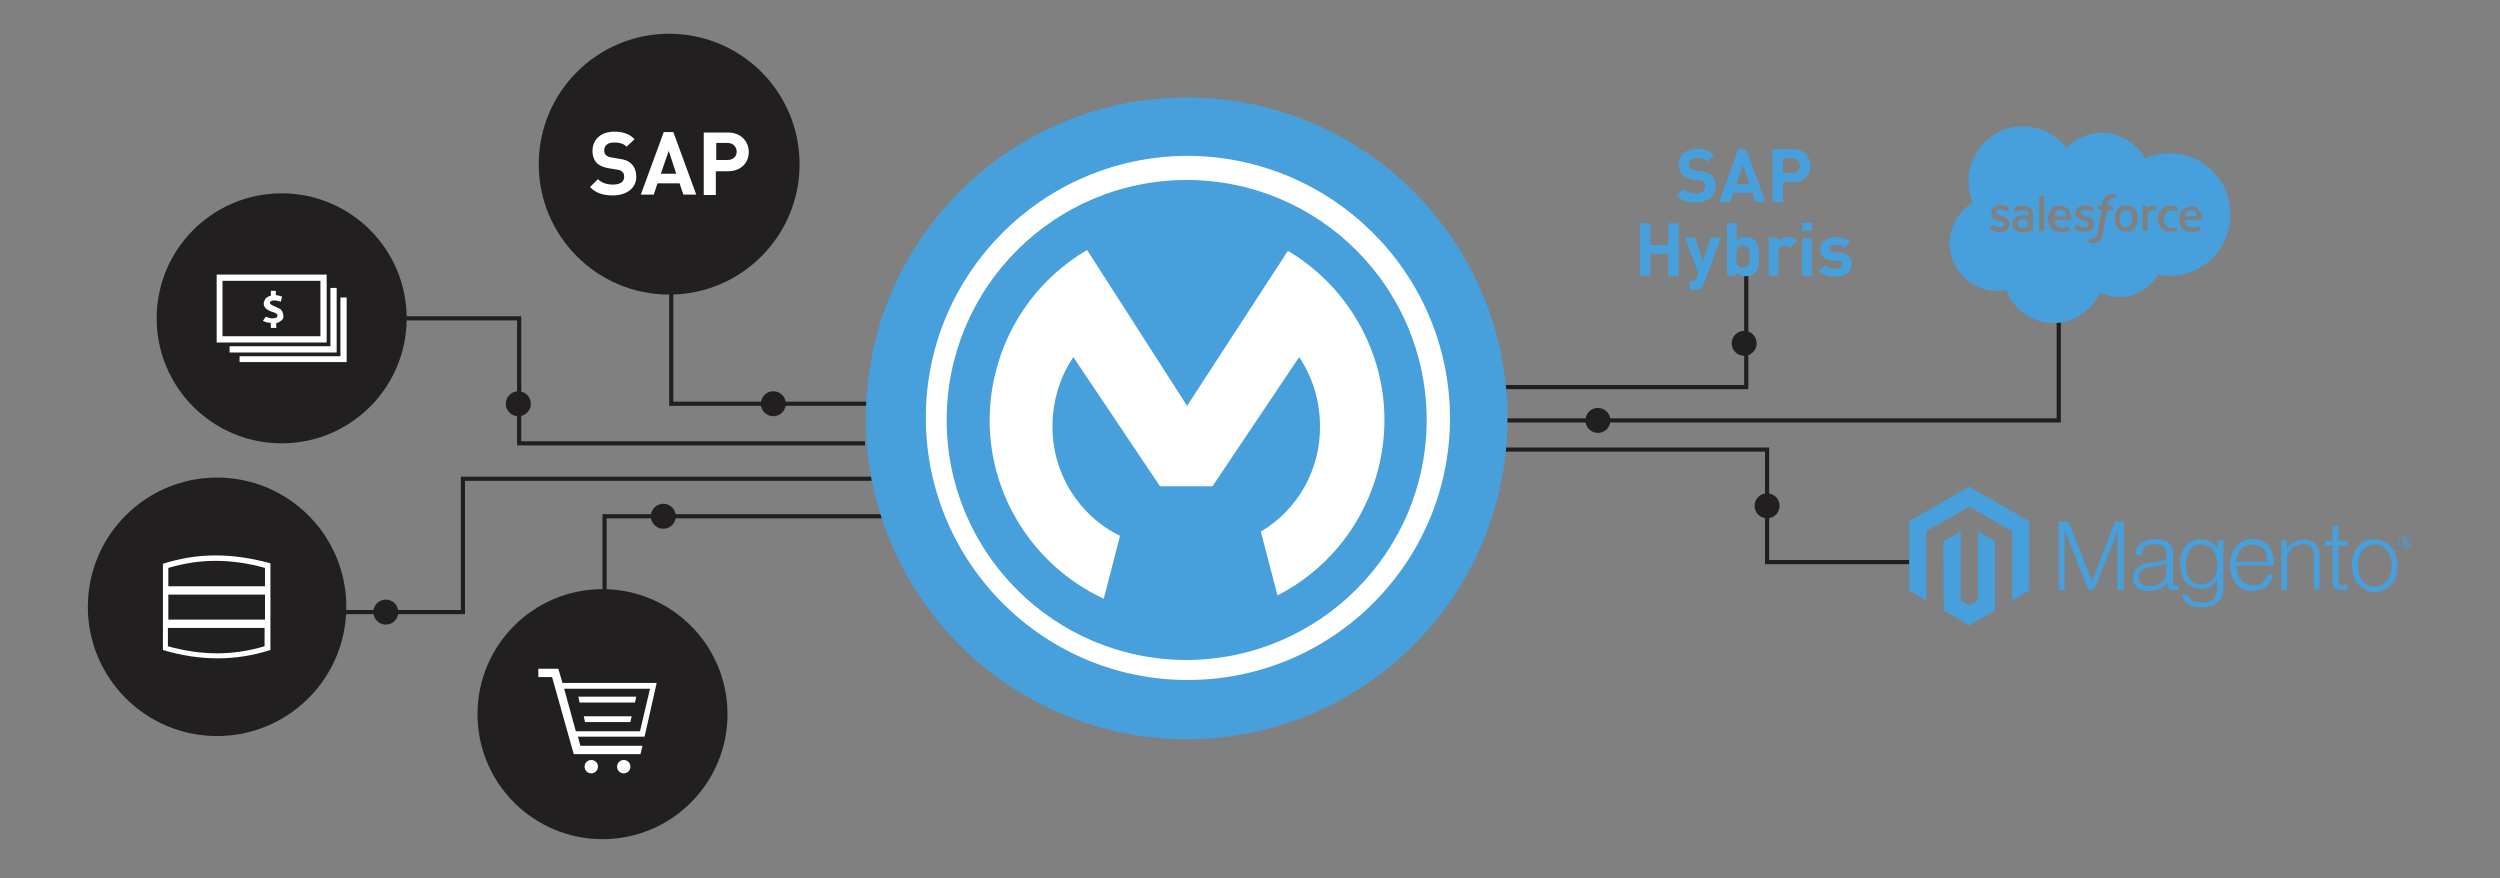 <?xml version="1.0" encoding="utf-8"?>
<!-- Generator: Adobe Illustrator 23.0.6, SVG Export Plug-In . SVG Version: 6.00 Build 0)  -->
<svg version="1.1" id="Layer_1" xmlns="http://www.w3.org/2000/svg" xmlns:xlink="http://www.w3.org/1999/xlink" x="0px" y="0px"
	 viewBox="0 0 600 210.8" style="enable-background:new 0 0 600 210.8;" xml:space="preserve">
<rect x="0" y="0" width="600" height="210.8" fill="#808080" stroke="none"/>
<style type="text/css">
	.st0{fill:none;stroke:#221F20;stroke-miterlimit:10;}
	.st1{fill:#221F20;}
	.st2{fill:#47A0DB;}
	.st3{fill:#FFFFFF;}
	.st4{fill-rule:evenodd;clip-rule:evenodd;fill:#47A0DB;}
</style>
<title>MS_SolutionsPage_Ecommerce_Illustration_1</title>
<polyline class="st0" points="90.6,76.4 124.6,76.4 124.6,106.4 207.6,106.4 "/>
<polyline class="st0" points="161.1,62.9 161.1,96.9 210.1,96.9 "/>
<polyline class="st0" points="358.1,92.9 419.1,92.9 419.1,64.9 "/>
<polyline class="st0" points="358.1,100.9 494.1,100.9 494.1,74.9 "/>
<polyline class="st0" points="358.1,107.9 424.1,107.9 424.1,134.9 459.1,134.9 "/>
<polyline class="st0" points="209.2,114.9 111.1,114.9 111.1,146.9 55.1,146.9 "/>
<polyline class="st0" points="145.1,143.9 145.1,123.9 212.2,123.9 "/>
<circle class="st1" cx="160.6" cy="39.4" r="31.3"/>
<ellipse transform="matrix(5.530040e-02 -0.999 0.999 5.530040e-02 -96.332 189.525)" class="st1" cx="52" cy="145.7" rx="31" ry="31"/>
<circle class="st1" cx="67.6" cy="76.4" r="30"/>
<circle class="st1" cx="144.6" cy="171.4" r="30"/>
<circle class="st1" cx="418.6" cy="82.4" r="3"/>
<circle class="st1" cx="424.1" cy="121.4" r="3"/>
<circle class="st1" cx="383.5" cy="100.9" r="3"/>
<circle class="st1" cx="185.6" cy="96.9" r="3"/>
<circle class="st1" cx="124.4" cy="96.9" r="3"/>
<circle class="st1" cx="159.2" cy="123.9" r="3"/>
<circle class="st1" cx="92.6" cy="146.9" r="3"/>
<circle class="st2" cx="284.8" cy="100.4" r="77"/>
<path class="st3" d="M284.8,37.4c-34.7,0.2-62.8,28.5-62.6,63.2s28.5,62.8,63.2,62.6C320,163,348,134.9,348,100.3
	C347.9,65.5,319.6,37.4,284.8,37.4z M284.8,158.4c-31.8,0-57.6-25.8-57.6-57.6s25.8-57.6,57.6-57.6s57.6,25.8,57.6,57.6c0,0,0,0,0,0
	C342.4,132.5,316.6,158.3,284.8,158.4L284.8,158.4z"/>
<path class="st3" d="M268.8,128.6c-10-4.9-16.3-15.2-16.2-26.3c0-5.9,1.7-11.7,5-16.6l20.8,31H291l20.8-31c3.3,4.9,5,10.7,5,16.6
	c0.1,10.4-5.3,20-14.2,25.3l4,15.3c23.2-11.9,32.4-40.5,20.4-63.7c-4.1-7.9-10.3-14.5-17.9-19l-24.2,37.2L260.9,60
	c-22.5,13.2-30.1,42.2-16.9,64.7c4.9,8.3,12.1,14.9,20.9,19L268.8,128.6z"/>
<path class="st4" d="M484.6,52.9c-0.2,0.2-0.4,0.5-0.4,0.8c0,0.2,0,0.4,0.1,0.5c0.1,0.1,0.1,0.2,0.2,0.2c0.3,0.2,0.8,0.3,1.1,0.2
	c0.3,0,0.7-0.1,1-0.1v-1.8c-0.4-0.1-0.7-0.1-1.1-0.1C485.3,52.6,485,52.7,484.6,52.9z"/>
<path class="st4" d="M510.2,50.4c-0.4,0-0.9,0.2-1.1,0.5c-0.5,1-0.5,2.1,0,3.1c0.2,0.4,0.7,0.6,1.1,0.5c0.4,0,0.9-0.2,1.1-0.5
	c0.3-0.5,0.4-1,0.4-1.6c0-0.5-0.1-1.1-0.4-1.6C511.1,50.6,510.6,50.4,510.2,50.4z"/>
<path class="st4" d="M494.5,50.4c-0.4,0-0.9,0.2-1.1,0.6c-0.2,0.3-0.3,0.6-0.3,0.9h2.8c0-0.3-0.1-0.6-0.3-0.9
	C495.4,50.6,495,50.3,494.5,50.4z"/>
<path class="st4" d="M520.7,36.8c-2,0-4,0.4-5.9,1.2c-3.1-5.7-10.3-7.8-16-4.7c-1.1,0.6-2.1,1.3-2.9,2.2c-4.4-5.8-12.6-6.9-18.3-2.5
	c-4.8,3.6-6.5,10.1-4.1,15.6c-5.4,3.2-7.2,10.2-4,15.6c2,3.4,5.7,5.6,9.7,5.6c0.8,0,1.5-0.1,2.3-0.2c2.3,6.3,9.3,9.5,15.5,7.2
	c3.1-1.2,5.7-3.6,7-6.6c1.4,0.7,3,1.1,4.6,1.1c3.8,0,7.4-2.1,9.3-5.4c0.9,0.2,1.9,0.3,2.8,0.3c8.1,0,14.6-6.6,14.6-14.6
	C535.4,43.3,528.8,36.8,520.7,36.8z M482.3,53.8c0,1.2-0.9,1.9-2.2,1.9c-0.7,0-1.4-0.1-2-0.5c-0.1-0.1-0.3-0.1-0.4-0.2
	c0,0-0.1,0,0-0.2l0.3-0.8c0-0.1,0.1-0.1,0.1-0.1c0,0,0,0,0,0l0.2,0.1c0.5,0.3,1.1,0.5,1.8,0.5c0.6,0,1-0.3,1-0.7l0,0
	c0-0.5-0.6-0.6-1.2-0.8h-0.1c-0.9-0.3-1.9-0.6-1.9-1.8l0,0c0-1.1,0.8-1.9,1.9-2c0.1,0,0.1,0,0.2,0h0.1c0.7,0,1.4,0.2,2,0.5
	c0.1,0,0.1,0.1,0.1,0.2c0,0.1-0.2,0.7-0.3,0.8s-0.2,0-0.2,0c-0.5-0.3-1.1-0.4-1.8-0.5c-0.5,0-0.9,0.3-0.9,0.7l0,0
	c0,0.5,0.6,0.6,1.3,0.9h0.1c0.9,0.3,1.9,0.7,1.9,1.8L482.3,53.8z M488,55.3l-0.3,0.1l-1,0.2c-0.4,0.1-0.8,0.1-1.2,0.1
	c-0.3,0-0.7,0-1-0.1c-0.3-0.1-0.6-0.2-0.8-0.3c-0.2-0.2-0.4-0.4-0.5-0.6c-0.1-0.3-0.2-0.6-0.2-0.9c0-0.3,0.1-0.6,0.2-0.9
	c0.1-0.3,0.3-0.5,0.6-0.7c0.3-0.2,0.5-0.3,0.8-0.4c0.3-0.1,0.7-0.1,1-0.1h0.6l0.6,0.1v-0.2c0-0.5-0.1-0.8-0.3-0.9
	c-0.3-0.2-0.6-0.3-1-0.2c-0.6,0-1.2,0.1-1.7,0.4h-0.1c-0.1,0-0.1,0-0.1-0.1c0,0,0,0,0,0l-0.3-0.7c0-0.1,0-0.2,0-0.2
	c0.4-0.2,0.8-0.4,1.2-0.4c0.3-0.1,0.7-0.1,1-0.1c0.6,0,1.3,0.1,1.8,0.5c0.4,0.5,0.7,1.1,0.6,1.7v3.6C488.1,55.2,488.1,55.2,488,55.3
	C488,55.3,488,55.3,488,55.3z M490.6,55.4c0,0.1,0,0.1-0.1,0.1c0,0,0,0,0,0h-1c-0.1,0-0.1,0-0.1-0.1c0,0,0,0,0,0v-8.3
	c0-0.1,0-0.1,0.1-0.1c0,0,0,0,0,0h1c0.1,0,0.1,0,0.1,0.1c0,0,0,0,0,0V55.4z M497.1,52.7c0,0.1-0.1,0.1-0.1,0.1h-3.9
	c-0.1,0.9,0.6,1.7,1.4,1.8c0.1,0,0.2,0,0.3,0c0.5,0,1.1-0.1,1.6-0.3c0.1,0,0.1,0,0.1,0.1c0,0,0,0,0,0l0.2,0.7c0.1,0.1,0,0.2,0,0.2
	c-0.6,0.3-1.3,0.4-2,0.4c-0.5,0-1-0.1-1.4-0.2c-0.4-0.1-0.7-0.4-1-0.7c-0.3-0.3-0.5-0.6-0.6-1c-0.2-0.8-0.2-1.7,0-2.5
	c0.1-0.4,0.3-0.7,0.5-1c0.2-0.3,0.6-0.5,0.9-0.7c0.4-0.2,0.8-0.3,1.3-0.2c0.4,0,0.8,0.1,1.1,0.2c0.6,0.3,1.1,0.8,1.3,1.4
	C497.1,51.6,497.2,52.1,497.1,52.7L497.1,52.7z M498.3,55.2c-0.1-0.1-0.3-0.1-0.4-0.2c0,0-0.1,0,0-0.2l0.3-0.8
	c0-0.1,0.1-0.1,0.1-0.1c0,0,0,0,0,0l0.2,0.1c0.5,0.3,1.1,0.5,1.8,0.5c0.6,0,1-0.3,1-0.7l0,0c0-0.5-0.6-0.6-1.2-0.8H500
	c-0.9-0.3-1.9-0.6-1.9-1.8l0,0c0-1.1,0.9-1.9,2-1.9c0.1,0,0.1,0,0.2,0h0.1c0.7,0,1.4,0.2,2,0.5c0.1,0,0.1,0.1,0.1,0.2
	c0,0.1-0.3,0.7-0.3,0.8s-0.2,0-0.2,0c-0.5-0.3-1.1-0.4-1.8-0.5c-0.5,0-0.9,0.3-0.9,0.7l0,0c0,0.5,0.6,0.6,1.3,0.9h0.1
	c0.9,0.3,1.9,0.7,1.9,1.8l0,0c0,1.2-0.9,1.9-2.2,1.9C499.7,55.7,499,55.5,498.3,55.2L498.3,55.2z M507.1,50.4c0,0.1-0.1,0.1-0.1,0.1
	h-1.3l-0.9,5c-0.1,0.4-0.2,0.9-0.3,1.3c-0.1,0.3-0.3,0.6-0.5,0.9c-0.2,0.2-0.4,0.4-0.7,0.5c-0.3,0.1-0.7,0.2-1,0.2
	c-0.2,0-0.4,0-0.6-0.1c-0.1,0-0.2-0.1-0.4-0.1c-0.1,0-0.1-0.1-0.1-0.2c0-0.1,0.3-0.7,0.3-0.8c0-0.1,0.1-0.1,0.1-0.1l0.2,0.1h0.3
	c0.2,0,0.3,0,0.5-0.1c0.1-0.1,0.3-0.2,0.4-0.3c0.1-0.2,0.2-0.4,0.3-0.6c0.1-0.3,0.2-0.7,0.2-1l0.9-4.9h-0.9c-0.1,0-0.1,0-0.1-0.1
	l0.1-0.8c0-0.1,0.1-0.1,0.1-0.1c0,0,0,0,0,0h0.9v-0.3c0.1-0.7,0.4-1.3,0.8-1.8c0.4-0.4,1-0.6,1.6-0.6c0.2,0,0.4,0,0.5,0
	c0.1,0,0.3,0.1,0.4,0.1c0.1,0,0.1,0.1,0.1,0.1c0,0,0,0,0,0l-0.3,0.8c0,0.1,0,0.1-0.2,0.1h-0.2c-0.1,0-0.2,0-0.3,0
	c-0.1,0-0.3,0-0.4,0.1c-0.1,0-0.2,0.1-0.3,0.2c-0.1,0.1-0.2,0.3-0.3,0.4c-0.1,0.3-0.2,0.6-0.2,0.9h1.2c0.1,0,0.1,0,0.1,0.1
	L507.1,50.4z M512.9,53.7c-0.1,0.4-0.3,0.7-0.5,1c-0.2,0.3-0.5,0.5-0.9,0.7c-0.4,0.2-0.8,0.2-1.2,0.2c-0.4,0-0.8-0.1-1.2-0.2
	c-0.3-0.2-0.6-0.4-0.9-0.7c-0.2-0.3-0.4-0.6-0.5-1c-0.2-0.8-0.2-1.7,0-2.5c0.1-0.4,0.3-0.7,0.5-1c0.2-0.3,0.5-0.5,0.9-0.7
	c0.4-0.2,0.8-0.3,1.2-0.2c0.4,0,0.9,0.1,1.2,0.2c0.3,0.2,0.6,0.4,0.9,0.7c0.2,0.3,0.4,0.6,0.5,1C513.1,52.1,513.1,52.9,512.9,53.7
	L512.9,53.7z M517.7,49.6c0,0.1-0.2,0.6-0.3,0.8c0,0.1-0.1,0.1-0.2,0.1c-0.1,0-0.3-0.1-0.4-0.1c-0.2,0-0.4,0-0.5,0.1
	c-0.2,0.1-0.3,0.2-0.5,0.3c-0.2,0.2-0.3,0.4-0.3,0.6c-0.1,0.3-0.1,0.7-0.1,1v2.9c0,0.1-0.1,0.1-0.1,0.1h-1c-0.1,0-0.1-0.1-0.1-0.1
	v-5.8c0-0.1,0-0.1,0.1-0.1c0,0,0,0,0,0h1c0.1,0,0.1,0,0.1,0.1c0,0,0,0,0,0V50c0.2-0.2,0.4-0.4,0.7-0.5c0.3-0.1,0.7-0.2,1-0.2
	c0.2,0,0.4,0.1,0.7,0.1C517.7,49.5,517.7,49.6,517.7,49.6C517.7,49.6,517.7,49.6,517.7,49.6L517.7,49.6z M522.6,55.3
	c-0.5,0.2-1.1,0.3-1.6,0.3c-0.8,0.1-1.7-0.2-2.3-0.8c-0.5-0.6-0.8-1.5-0.8-2.3c0-0.4,0.1-0.8,0.2-1.2c0.1-0.4,0.3-0.7,0.6-1
	c0.3-0.3,0.6-0.5,0.9-0.7c0.4-0.2,0.8-0.3,1.3-0.2c0.3,0,0.6,0,0.9,0.1c0.3,0,0.5,0.1,0.8,0.2c0.1,0,0.1,0.1,0.1,0.1c0,0,0,0,0,0
	l-0.3,0.8c0,0.1-0.1,0.1-0.1,0.1c0,0,0,0,0,0c-0.4-0.1-0.8-0.2-1.2-0.2c-0.5,0-1,0.2-1.3,0.6c-0.3,0.4-0.5,1-0.4,1.5
	c-0.1,0.6,0.1,1.1,0.5,1.6c0.4,0.3,0.8,0.5,1.3,0.5c0.2,0,0.4,0,0.6,0c0.2,0,0.4-0.1,0.5-0.2c0,0,0.1,0,0.1,0.1L522.6,55.3
	C522.6,55.3,522.6,55.3,522.6,55.3L522.6,55.3z M528.3,52.7c0,0.1-0.1,0.1-0.1,0.1h-3.9c0,0.5,0.1,0.9,0.5,1.3
	c0.4,0.3,0.8,0.5,1.3,0.5c0.5,0,1.1-0.1,1.6-0.3c0.1,0,0.1,0,0.1,0.1c0,0,0,0,0,0l0.3,0.7c0,0.1,0,0.2,0,0.2c-0.6,0.3-1.3,0.4-2,0.4
	c-0.5,0-1-0.1-1.4-0.2c-0.7-0.3-1.3-0.9-1.5-1.6c-0.1-0.4-0.2-0.8-0.2-1.2c0-0.4,0.1-0.8,0.2-1.2c0.1-0.4,0.3-0.7,0.5-1
	c0.2-0.3,0.6-0.5,0.9-0.7c0.8-0.3,1.6-0.3,2.4,0c0.3,0.1,0.5,0.3,0.7,0.6c0.2,0.3,0.4,0.6,0.5,0.9C528.4,51.6,528.4,52.2,528.3,52.7
	L528.3,52.7z"/>
<path class="st4" d="M525.8,50.4c-0.4,0-0.9,0.2-1.1,0.6c-0.2,0.3-0.3,0.6-0.3,0.9h2.8c0-0.3-0.1-0.6-0.2-0.9
	C526.6,50.6,526.2,50.3,525.8,50.4z"/>
<g id="Logo-2">
	<polygon class="st2" points="472.6,116.8 458.2,125.1 458.2,141.7 462.3,144.1 462.3,127.5 472.6,121.6 482.9,127.5 482.9,144.1 
		487,141.7 487,125.1 	"/>
	<polygon class="st2" points="474.7,144.1 472.6,145.3 470.6,144.1 470.6,127.5 466.4,129.9 466.5,146.5 472.6,150.1 478.8,146.5 
		478.8,129.9 474.7,127.5 	"/>
	<path class="st2" d="M496.4,125.2l5.7,14.3l0,0l5.5-14.3h2.1v16.4h-1.5v-14.3h0c-0.1,0.3-0.2,0.5-0.2,0.8c-0.1,0.3-0.2,0.4-0.3,0.7
		s-0.2,0.5-0.3,0.7l-4.8,12h-1.4l-4.8-12c-0.1-0.2-0.2-0.4-0.3-0.7l-0.3-0.7c-0.1-0.3-0.2-0.5-0.3-0.8h0v14.3h-1.4v-16.4H496.4z"/>
	<path class="st2" d="M514.2,141.7c-0.4-0.1-0.9-0.3-1.2-0.6c-0.3-0.3-0.6-0.6-0.8-1c-0.2-0.5-0.3-0.9-0.3-1.4
		c0-0.6,0.1-1.2,0.4-1.7c0.3-0.4,0.6-0.8,1.1-1.1c0.5-0.3,1-0.5,1.5-0.6c0.6-0.1,1.3-0.2,1.9-0.3c0.6-0.1,1.1-0.1,1.5-0.2
		c0.3,0,0.7-0.1,1-0.3c0.2-0.1,0.4-0.2,0.5-0.4c0.1-0.2,0.2-0.5,0.2-0.7V133c0.1-0.7-0.2-1.3-0.7-1.8c-0.6-0.4-1.4-0.6-2.1-0.6
		c-2.1,0-3.2,0.9-3.3,2.6h-1.4c0-1.1,0.5-2,1.3-2.8c1-0.7,2.2-1.1,3.5-1c1.1-0.1,2.2,0.2,3.1,0.9c0.8,0.7,1.2,1.7,1.1,2.8v6.4
		c0,0.3,0,0.5,0.2,0.8c0.1,0.2,0.4,0.3,0.6,0.3h0.2l0.3-0.1h0.1v1c-0.1,0.1-0.3,0.1-0.4,0.1c-0.2,0-0.4,0.1-0.6,0.1
		c-0.4,0-0.9-0.1-1.2-0.4c-0.3-0.3-0.5-0.8-0.5-1.3v-0.2h-0.1c-0.2,0.3-0.4,0.5-0.6,0.7c-0.3,0.3-0.5,0.5-0.9,0.7
		c-0.4,0.2-0.8,0.4-1.2,0.5c-0.5,0.1-1,0.2-1.5,0.2C515.2,141.9,514.7,141.8,514.2,141.7 M517.7,140.4c0.5-0.2,0.9-0.4,1.2-0.8
		c0.6-0.6,1-1.4,1-2.3v-2.1c-0.4,0.2-0.9,0.4-1.4,0.5c-0.5,0.1-1.1,0.2-1.7,0.3s-1,0.1-1.4,0.2c-0.4,0.1-0.8,0.2-1.1,0.4
		c-0.3,0.2-0.6,0.4-0.8,0.7c-0.2,0.4-0.3,0.8-0.3,1.2c0,0.3,0.1,0.7,0.2,1c0.1,0.3,0.3,0.5,0.6,0.7c0.2,0.2,0.5,0.3,0.8,0.4
		c0.3,0.1,0.7,0.1,1,0.1C516.6,140.7,517.1,140.6,517.7,140.4"/>
	<path class="st2" d="M525,144.9c-0.7-0.5-1.2-1.3-1.3-2.2h1.4c0.1,0.6,0.5,1.2,1.1,1.5c0.7,0.3,1.4,0.5,2.2,0.4
		c1,0.1,2-0.2,2.8-0.9c0.6-0.7,1-1.6,0.9-2.5v-1.9H532c-0.4,0.6-0.9,1.1-1.5,1.5c-0.7,0.4-1.4,0.6-2.2,0.5c-0.7,0-1.4-0.1-2.1-0.4
		c-0.6-0.3-1.2-0.7-1.6-1.2c-0.5-0.5-0.8-1.2-1-1.9c-0.2-0.8-0.4-1.6-0.4-2.4c0-0.9,0.1-1.7,0.4-2.6c0.2-0.7,0.6-1.3,1.1-1.9
		c0.5-0.5,1-0.9,1.6-1.1c0.6-0.3,1.3-0.4,2-0.4c0.8,0,1.6,0.2,2.3,0.6c0.6,0.4,1.1,0.9,1.5,1.5h0.1v-1.8h1.4v11.4
		c0.1,1.2-0.3,2.3-1.1,3.2c-1.1,1-2.5,1.5-4,1.4C527.2,145.8,526,145.5,525,144.9 M531.2,138.9c0.7-1,1-2.2,0.9-3.4
		c0-0.7-0.1-1.3-0.2-1.9c-0.1-0.5-0.4-1.1-0.7-1.5c-0.3-0.4-0.7-0.8-1.2-1c-0.5-0.2-1.1-0.4-1.7-0.4c-1.1,0-2.1,0.4-2.7,1.3
		c-0.7,1-1.1,2.2-1,3.5c0,0.6,0.1,1.3,0.2,1.9c0.1,0.5,0.4,1,0.7,1.5c0.3,0.4,0.7,0.8,1.1,1c0.5,0.3,1.1,0.4,1.6,0.4
		C529.4,140.2,530.5,139.7,531.2,138.9"/>
	<path class="st2" d="M538.4,141.4c-0.7-0.3-1.3-0.7-1.7-1.3c-0.5-0.6-0.8-1.3-1.1-2c-0.3-0.8-0.4-1.6-0.4-2.5
		c0-0.8,0.1-1.7,0.4-2.5c0.2-0.7,0.6-1.4,1.1-2c0.5-0.6,1-1,1.7-1.3c0.7-0.3,1.5-0.5,2.2-0.5c0.8,0,1.7,0.2,2.4,0.5
		c0.6,0.4,1.2,0.8,1.6,1.4c0.4,0.6,0.7,1.3,0.9,2.1c0.2,0.8,0.2,1.6,0.2,2.4h-9c0,0.6,0.1,1.3,0.3,1.9c0.2,0.5,0.4,1,0.8,1.5
		c0.3,0.4,0.8,0.8,1.2,1c0.6,0.2,1.2,0.4,1.8,0.4c0.8,0.1,1.6-0.2,2.3-0.7c0.5-0.5,0.9-1.2,1.1-1.9h1.4c-0.2,1.1-0.8,2.1-1.6,2.8
		c-0.9,0.7-2.1,1.1-3.2,1.1C539.9,141.9,539.1,141.7,538.4,141.4 M544,133.1c-0.1-0.5-0.4-0.9-0.7-1.3c-0.3-0.4-0.7-0.6-1.1-0.8
		c-0.5-0.2-1-0.3-1.6-0.3c-0.5,0-1.1,0.1-1.6,0.3c-0.5,0.2-0.9,0.5-1.2,0.9c-0.3,0.4-0.6,0.8-0.8,1.3c-0.2,0.5-0.3,1.1-0.4,1.6h7.5
		C544.2,134.3,544.1,133.7,544,133.1"/>
	<path class="st2" d="M548.9,129.8v1.8l0,0c0.4-0.6,0.9-1.1,1.6-1.5c0.7-0.4,1.6-0.6,2.4-0.6c1,0,2,0.3,2.7,0.9
		c0.7,0.7,1.1,1.7,1.1,2.7v8.4h-1.4v-8.3c0.1-0.7-0.2-1.5-0.7-2c-0.6-0.5-1.3-0.7-2-0.6c-0.5,0-0.9,0.1-1.4,0.3
		c-0.4,0.2-0.8,0.4-1.2,0.7c-0.3,0.3-0.6,0.7-0.8,1.1c-0.2,0.4-0.3,0.9-0.3,1.4v7.5h-1.4v-11.9H548.9z"/>
	<path class="st2" d="M560.4,141.2c-0.4-0.4-0.7-1-0.6-1.6v-8.6H558v-1.2h1.8v-3.6h1.4v3.6h2.2v1.2h-2.2v8.4c0,0.3,0.1,0.6,0.3,0.9
		c0.3,0.2,0.6,0.3,0.9,0.2c0.2,0,0.3,0,0.5-0.1c0.1,0,0.3-0.1,0.4-0.1h0.1v1.2c-0.4,0.1-0.9,0.2-1.3,0.2
		C561.5,141.7,560.9,141.5,560.4,141.2"/>
	<path class="st2" d="M567.6,141.4c-0.7-0.3-1.3-0.7-1.7-1.3c-0.5-0.6-0.9-1.3-1.1-2c-0.5-1.6-0.5-3.3,0-4.9c0.2-0.7,0.6-1.4,1.1-2
		c0.5-0.6,1.1-1,1.7-1.3c0.7-0.3,1.5-0.5,2.3-0.5c0.8,0,1.6,0.2,2.3,0.6c0.7,0.3,1.3,0.8,1.7,1.3c0.5,0.6,0.9,1.3,1.1,2
		c0.2,0.8,0.4,1.6,0.4,2.5c0,0.8-0.1,1.7-0.4,2.5c-0.2,0.7-0.6,1.4-1.1,2c-0.5,0.6-1.1,1-1.7,1.3c-0.7,0.3-1.5,0.5-2.3,0.5
		c-0.8,0-1.6-0.1-2.3-0.5 M571.7,140.4c0.5-0.3,0.9-0.6,1.3-1.1c0.3-0.5,0.6-1,0.8-1.6c0.3-1.3,0.3-2.6,0-3.9
		c-0.2-0.6-0.4-1.1-0.8-1.6c-0.3-0.4-0.8-0.8-1.3-1.1c-0.5-0.3-1.1-0.4-1.7-0.4c-0.6,0-1.2,0.1-1.8,0.4c-0.5,0.3-0.9,0.6-1.3,1.1
		c-0.4,0.5-0.6,1-0.8,1.6c-0.3,1.3-0.3,2.6,0,3.9c0.1,0.6,0.4,1.1,0.8,1.6c0.3,0.4,0.8,0.8,1.3,1.1c0.5,0.3,1.2,0.4,1.8,0.4
		C570.5,140.8,571.1,140.7,571.7,140.4"/>
	<path class="st2" d="M577.2,131.7c-0.8,0-1.5-0.6-1.6-1.5c0-0.8,0.6-1.5,1.5-1.6c0.8,0,1.5,0.6,1.6,1.5c0,0,0,0,0,0
		c0.1,0.8-0.5,1.5-1.3,1.5C577.3,131.7,577.3,131.7,577.2,131.7 M577.2,128.8c-0.7,0-1.4,0.5-1.4,1.3s0.5,1.4,1.3,1.4
		c0.7,0,1.4-0.5,1.4-1.3c0,0,0,0,0-0.1c0.1-0.7-0.5-1.3-1.1-1.3C577.3,128.8,577.2,128.8,577.2,128.8 M577.6,131l-0.5-0.7H577v0.7
		h-0.3v-1.7h0.5c0.3,0,0.6,0.2,0.6,0.5c0,0.2-0.1,0.4-0.3,0.5l0.5,0.7L577.6,131z M577.2,129.6H577v0.5h0.2c0.2,0,0.3-0.1,0.3-0.2
		S577.4,129.6,577.2,129.6"/>
</g>
<path class="st3" d="M78.4,82.2H52V65.9h26.4V82.2z M53.4,80.7h23.5V67.4H53.4V80.7z"/>
<polygon class="st3" points="80.8,84.6 55.1,84.6 55.1,83.1 79.3,83.1 79.3,69.1 80.8,69.1 "/>
<polygon class="st3" points="83.2,86.9 57.5,86.9 57.5,85.5 81.7,85.5 81.7,71.4 83.2,71.4 "/>
<path class="st3" d="M68,75.7c0-0.3-0.1-0.5-0.2-0.8c-0.1-0.2-0.2-0.4-0.4-0.6c-0.2-0.2-0.4-0.3-0.7-0.4c-0.3-0.1-0.5-0.3-0.8-0.4
	c-0.2-0.1-0.3-0.1-0.5-0.2c-0.1-0.1-0.2-0.1-0.3-0.2C65,73.1,65,73,64.9,73c0-0.1-0.1-0.2-0.1-0.3c0-0.2,0.1-0.3,0.2-0.4
	c0.2-0.1,0.4-0.2,0.7-0.2c0.3,0,0.6,0,0.9,0.1c0.3,0.1,0.5,0.1,0.8,0.2l0.3-1.2c-0.2-0.1-0.4-0.1-0.6-0.2c-0.3-0.1-0.6-0.1-0.9-0.2
	v-1H65V71c-0.3,0-0.5,0.1-0.8,0.3c-0.2,0.1-0.4,0.2-0.5,0.4c-0.1,0.2-0.2,0.4-0.3,0.6c-0.1,0.2-0.1,0.4-0.1,0.6c0,0.3,0,0.5,0.2,0.7
	c0.1,0.2,0.2,0.4,0.4,0.5c0.2,0.1,0.4,0.3,0.6,0.4c0.2,0.1,0.4,0.2,0.7,0.3l0.6,0.2c0.1,0.1,0.3,0.1,0.4,0.2
	c0.1,0.1,0.2,0.2,0.3,0.2c0.1,0.1,0.1,0.2,0.1,0.3c0,0.2-0.1,0.4-0.2,0.5c-0.3,0.1-0.5,0.2-0.8,0.2c-0.3,0-0.7,0-1-0.1
	c-0.3-0.1-0.6-0.2-0.8-0.3L63.1,77c0.2,0.1,0.4,0.2,0.7,0.3c0.4,0.1,0.8,0.2,1.2,0.2v1.2h1.3v-1.2c0.3,0,0.6-0.1,0.8-0.3
	c0.2-0.1,0.4-0.3,0.6-0.4c0.1-0.2,0.2-0.3,0.3-0.5C68,76.1,68,75.9,68,75.7z"/>
<path class="st3" d="M141.9,182.4c-0.9,0-1.6,0.7-1.6,1.6c0,0.9,0.7,1.6,1.6,1.6s1.6-0.7,1.6-1.6c0,0,0,0,0-0.1
	C143.5,183.1,142.8,182.4,141.9,182.4z"/>
<path class="st3" d="M149.7,182.4c-0.9,0-1.6,0.7-1.6,1.6s0.7,1.6,1.6,1.6s1.6-0.7,1.6-1.6c0,0,0,0,0,0
	C151.3,183.1,150.6,182.4,149.7,182.4z"/>
<path class="st3" d="M157.6,163.9H135l-1-3.4h-4.8v2h3.3l5.2,18.5h16l0.5-2h-14.9l-0.6-2.2h16L157.6,163.9z M138.2,175.5l-2.8-10.2
	h20.6l-2.4,10.2H138.2z"/>
<polygon class="st3" points="140.4,173.3 151.3,173.3 151.6,171.9 140.1,171.9 "/>
<polygon class="st3" points="139.1,168.6 152.4,168.6 152.7,167.2 138.8,167.2 "/>
<path class="st3" d="M51.7,133.3c-4.3,0-8.5,0.7-12.6,2V156c4.3,1.3,8.7,2,13.2,2c4.3,0,8.5-0.7,12.6-2v-20.8
	C60.6,134,56.1,133.3,51.7,133.3z M63.5,155.1c-3.7,1.1-7.5,1.7-11.3,1.7c-4,0-8-0.6-11.9-1.7v-4.4h23.2V155.1z M63.5,148.7H40.4v-6
	h23.2V148.7z M63.5,140.7H40.4v-4.4c3.7-1.1,7.5-1.7,11.3-1.7c4,0,8,0.6,11.9,1.7V140.7z"/>
<g>
	<path class="st3" d="M147.1,46.9c-2.3,0-4-0.5-5.5-2l1.9-1.9c0.9,0.9,2.2,1.3,3.6,1.3c1.8,0,2.7-0.7,2.7-1.9c0-0.5-0.1-0.9-0.5-1.2
		c-0.3-0.3-0.6-0.4-1.3-0.5l-1.8-0.3c-1.3-0.2-2.2-0.6-2.9-1.2c-0.7-0.7-1.1-1.7-1.1-3c0-2.7,2-4.6,5.2-4.6c2.1,0,3.6,0.5,4.9,1.8
		l-1.9,1.8c-0.9-0.9-2.1-1-3.1-1c-1.6,0-2.3,0.9-2.3,1.9c0,0.4,0.1,0.8,0.4,1.1c0.3,0.3,0.7,0.5,1.4,0.6l1.8,0.3
		c1.4,0.2,2.2,0.5,2.9,1.2c0.8,0.7,1.2,1.8,1.2,3.2C152.7,45.2,150.3,46.9,147.1,46.9z"/>
	<path class="st3" d="M164,46.7l-0.9-2.7h-5.3l-0.9,2.7h-3.1l5.5-15h2.3l5.5,15H164z M160.5,36.2l-1.9,5.5h3.7L160.5,36.2z"/>
	<path class="st3" d="M174.7,41.1h-2.9v5.7h-2.9v-15h5.8c3.1,0,5,2.1,5,4.7S177.8,41.1,174.7,41.1z M174.6,34.3h-2.7v4.1h2.7
		c1.3,0,2.2-0.8,2.2-2S175.9,34.3,174.6,34.3z"/>
</g>
<g>
	<path class="st2" d="M407,48.6c-1.9,0-3.4-0.4-4.6-1.7l1.6-1.6c0.8,0.8,1.9,1.1,3,1.1c1.5,0,2.3-0.6,2.3-1.6c0-0.4-0.1-0.8-0.4-1.1
		c-0.2-0.2-0.5-0.3-1.1-0.4l-1.5-0.2c-1.1-0.2-1.9-0.5-2.5-1.1c-0.6-0.6-0.9-1.4-0.9-2.5c0-2.3,1.7-3.8,4.4-3.8c1.7,0,3,0.4,4.1,1.5
		l-1.6,1.6c-0.8-0.8-1.8-0.9-2.6-0.9c-1.3,0-1.9,0.7-1.9,1.6c0,0.3,0.1,0.7,0.4,0.9c0.2,0.2,0.6,0.4,1.2,0.5l1.5,0.2
		c1.2,0.2,1.9,0.5,2.4,1c0.7,0.6,1,1.5,1,2.7C411.7,47.2,409.7,48.6,407,48.6z"/>
	<path class="st2" d="M421.3,48.5l-0.7-2.2H416l-0.8,2.2h-2.6l4.6-12.7h1.9l4.6,12.7H421.3z M418.3,39.6l-1.6,4.6h3.2L418.3,39.6z"
		/>
	<path class="st2" d="M430.3,43.7h-2.4v4.8h-2.5V35.8h4.9c2.6,0,4.2,1.8,4.2,4S433,43.7,430.3,43.7z M430.2,38h-2.3v3.5h2.3
		c1.1,0,1.8-0.7,1.8-1.7S431.3,38,430.2,38z"/>
	<path class="st2" d="M400.4,66.2v-5.3h-4.3v5.3h-2.5V53.6h2.5v5.2h4.3v-5.2h2.5v12.7H400.4z"/>
	<path class="st2" d="M409.1,67.7c-0.2,0.5-0.4,0.9-0.7,1.2c-0.5,0.5-1.2,0.7-2,0.7h-0.9v-2.1h0.5c0.7,0,0.9-0.2,1.2-0.8l0.4-1.1
		l-3.2-8.6h2.4l1.9,5.7l1.9-5.7h2.4L409.1,67.7z"/>
	<path class="st2" d="M421.2,65.5c-0.5,0.5-1.3,0.8-2.2,0.8c-1,0-1.7-0.3-2.3-1v0.9h-2.2V53.6h2.3v4.2c0.6-0.7,1.3-0.9,2.2-0.9
		c0.9,0,1.7,0.3,2.2,0.8c0.9,0.9,1,2.4,1,3.9C422.2,63.2,422.1,64.6,421.2,65.5z M418.3,58.9c-1.4,0-1.6,1.2-1.6,2.7
		s0.2,2.7,1.6,2.7c1.4,0,1.6-1.2,1.6-2.7S419.7,58.9,418.3,58.9z"/>
	<path class="st2" d="M429.5,59.5c-0.4-0.4-0.7-0.6-1.2-0.6c-0.7,0-1.5,0.5-1.5,1.7v5.6h-2.3V57h2.3v0.9c0.4-0.5,1.3-1,2.3-1
		c0.9,0,1.6,0.2,2.2,0.9L429.5,59.5z"/>
	<path class="st2" d="M432.5,55.4v-1.9h2.4v1.9H432.5z M432.5,66.2v-9h2.3v9H432.5z"/>
	<path class="st2" d="M440.5,66.4c-1.5,0-2.8-0.2-4-1.3l1.5-1.5c0.7,0.8,1.8,0.9,2.5,0.9c0.8,0,1.6-0.3,1.6-1c0-0.5-0.2-0.8-1-0.9
		l-1.5-0.1c-1.6-0.2-2.7-0.9-2.7-2.6c0-1.9,1.7-3,3.6-3c1.5,0,2.7,0.3,3.5,1.1l-1.4,1.4c-0.5-0.5-1.3-0.6-2.2-0.6
		c-0.9,0-1.3,0.4-1.3,0.9s0.3,0.7,1,0.8l1.5,0.1c1.8,0.2,2.8,1.1,2.8,2.7C444.4,65.4,442.7,66.4,440.5,66.4z"/>
</g>
</svg>
